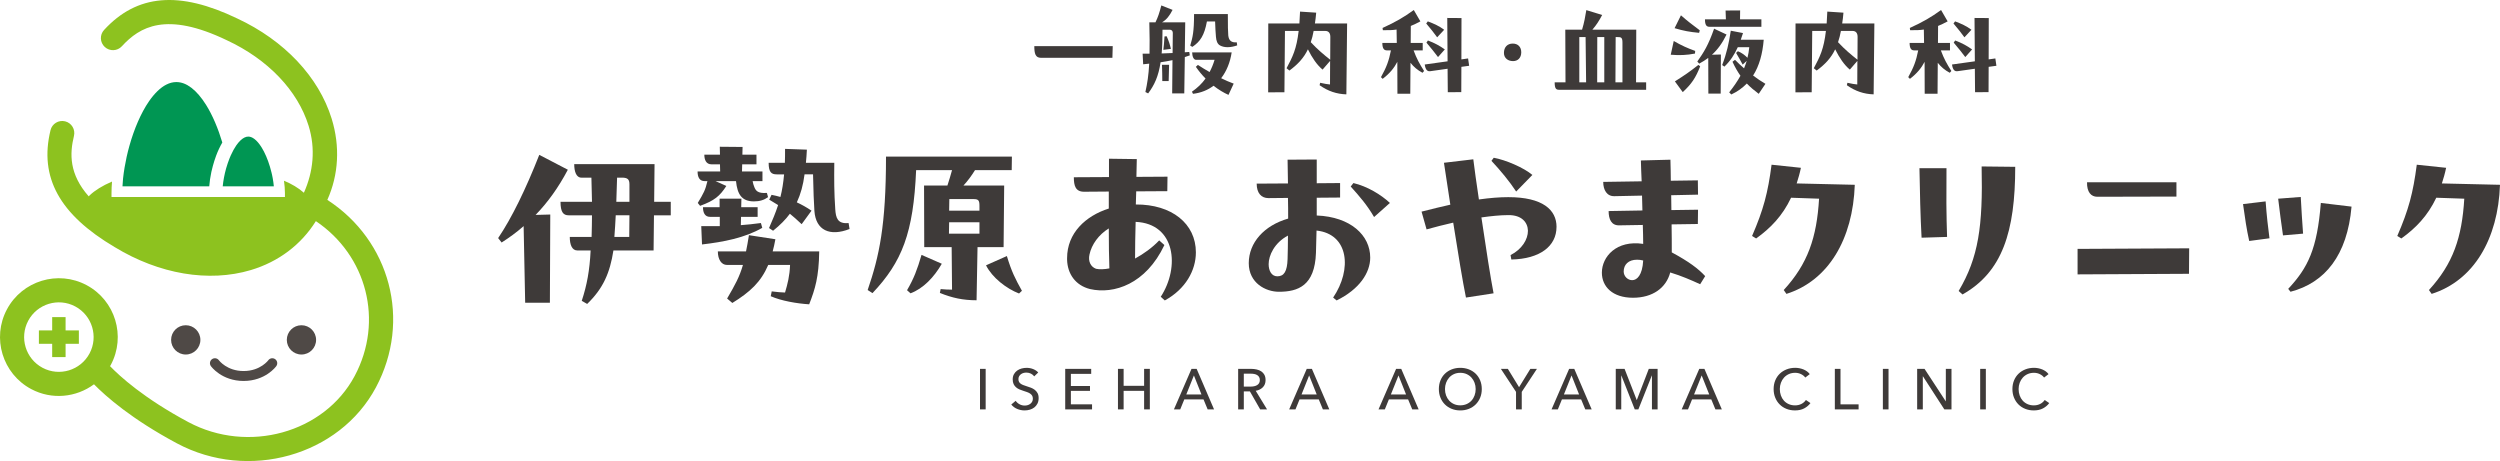 <?xml version="1.0" encoding="UTF-8"?><svg id="_レイヤー_2" xmlns="http://www.w3.org/2000/svg" width="533.388" height="98.37" viewBox="0 0 533.388 98.37"><g id="_レイヤー_1-2"><path d="M121.152,36.213c-2.018,3.83-4.324,7.004-6.879,9.64l3.131-.084-.082,18.827h-5.273l-.33-16.355c-1.482,1.318-3.09,2.473-4.697,3.502l-.74-.947c2.883-4.244,5.931-10.505,8.775-17.757l6.096,3.174ZM139.568,43.051h3.543v2.885h-3.584l-.082,7.498h-8.568c-.742,4.779-2.184,8.115-5.603,11.412l-1.154-.66c1.113-3.377,1.689-6.51,1.894-10.752h-2.842c-1.154,0-1.607-1.277-1.607-2.885h4.656c.041-1.523.082-3.09.082-4.613h-4.984c-1.154,0-1.73-.701-1.73-2.885h6.715l-.123-5.15h-2.142c-1.113,0-1.525-1.359-1.525-2.883h17.138l-.082,8.033ZM134.253,50.548l.041-4.613h-2.924c-.084,1.648-.166,3.049-.289,4.613h3.172ZM131.658,37.9l-.164,5.15h2.801v-3.707c0-1.072-.371-1.443-1.605-1.443h-1.031Z" fill="#3e3a39"/><path d="M152.663,38.643l2.307,1.031c-1.4,2.182-2.555,3.131-5.603,4.242l-.494-.617c1.277-2.142,1.607-2.719,2.06-4.656h-.578c-1.152,0-1.523-.906-1.523-2.06h4.82l-.041-1.523h-1.812c-1.154,0-1.525-.988-1.525-2.06h3.338l-.041-1.689,4.861.043-.041,1.646h3.006v2.06h-3.049l-.041,1.523h4.367v2.06h-2.1c.082.494.205.865.369,1.277.289.701.66,1.4,2.678,1.236l.248.906c-.865.617-1.771.906-3.008.906-2.596,0-3.543-1.482-3.832-4.326h-4.365ZM162.632,48.613c-3.748,2.142-8.24,3.008-12.853,3.543l-.164-3.914h3.955v-1.978h-2.101c-1.113,0-1.484-.947-1.484-2.059h3.545v-1.812h4.654l-.041,1.812h3.502v2.059h-3.543l-.041,1.773c1.318-.084,2.678-.248,4.285-.453l.287,1.029ZM165.434,51.043c-.166.949-.371,1.814-.578,2.596h9.929c-.082,5.48-.865,7.992-2.142,11.289-2.637-.164-5.974-.742-8.199-1.73l.207-1.029c1.236.164,1.936.205,2.842.246.537-1.812.99-3.543,1.072-5.89h-4.656c-1.564,3.666-3.914,5.808-7.662,8.115l-1.113-.947c1.73-2.967,2.637-4.613,3.379-7.168h-3.42c-1.154,0-1.936-1.154-1.936-2.885h6.014c.207-.988.412-2.142.619-3.461l5.644.865ZM181.254,48.859c-4.203,1.648-7.211.289-7.498-3.871-.125-2.06-.207-3.832-.289-7.787h-1.812c-.289,2.266-.824,4.201-1.648,5.973,1.07.496,2.101,1.072,3.131,1.773l-2.101,2.883c-1.029-.988-1.771-1.607-2.512-2.225-.906,1.236-2.101,2.432-3.586,3.625l-.863-.576c.74-1.689,1.4-3.254,1.936-4.902l-1.894-1.154.494-1.029c.658.123,1.318.287,1.894.453.371-1.441.617-3.008.783-4.82h-1.566c-1.152,0-1.73-.453-1.73-2.473h3.461c.041-.906.041-1.894.041-2.965l4.656.164c-.041.988-.123,1.894-.207,2.801h6.056c-.041,3.625-.041,6.304.207,9.929.123,1.771.453,3.172,2.842,2.926l.207,1.275Z" fill="#3e3a39"/><path d="M214.121,52.732h-5.56l-.207,11.33c-2.883,0-5.191-.494-7.828-1.566l.166-.822c.783.082,1.689.123,2.43.123l-.082-9.064h-5.849l-.041-13.142h4.984c.371-1.152.701-2.225.988-3.295h-7.662c-.576,13.429-3.008,19.568-9.31,26.243l-1.031-.66c2.473-7.209,3.914-13.759,3.914-28.468h26.86l-.041,2.885h-7.828c-.74,1.195-1.523,2.266-2.471,3.295h8.693l-.125,13.142ZM200.937,56.275c-1.646,2.885-3.996,5.314-6.674,6.304l-.742-.66c1.443-2.473,2.184-4.408,3.092-7.539l4.324,1.894ZM202.504,47.418l-.041,2.432h6.51v-2.432h-6.469ZM208.972,44.947v-1.031c0-1.152-.207-1.441-1.277-1.441h-5.15l-.041,2.473h6.469ZM214.822,54.628c.988,3.295,1.812,4.902,3.213,7.414l-.617.578c-2.678-1.031-5.726-3.379-7.045-6.015l4.449-1.977Z" fill="#3e3a39"/><path d="M248.516,64.103l-.865-.783c4.119-6.303,3.172-15.613-5.357-15.984-.082,2.885-.123,5.562-.123,7.828,1.812-.99,3.666-2.307,5.15-3.873l1.111.988c-3.955,8.363-10.793,10.547-15.861,9.394-3.131-.783-4.82-3.256-4.902-6.263v-.328c0-5.357,3.955-9.023,8.898-10.589v-3.625l-5.273.041c-1.853,0-2.184-1.318-2.184-3.09l7.498-.041v-3.914l5.933.082-.082,3.791,6.633-.041-.041,3.09-6.633.041-.084,2.801c7.664-.041,12.814,4.08,12.814,10.218,0,3.83-2.184,7.828-6.633,10.257ZM236.692,57.265c-.084-2.226-.125-5.316-.125-8.529-2.142,1.318-3.666,3.42-4.119,5.562-.33,1.441.248,2.637,1.4,3.049.742.164,1.73.123,2.844-.082Z" fill="#3e3a39"/><path d="M280.931,45.976c7.25.287,11.412,4.244,11.412,8.98,0,3.256-2.308,6.758-7.17,9.146l-.74-.617c4.078-6.015,3.336-13.554-3.543-14.296l-.125,4.779c-.246,7.004-3.83,8.281-7.91,8.281-2.801,0-6.426-1.853-6.426-6.097,0-4.367,3.254-8.033,8.404-9.517,0-1.482,0-2.965-.041-4.408l-4.162.041c-1.523,0-2.512-1.07-2.512-3.09l6.674-.041c0-1.07-.041-3.748-.082-5.066l6.221-.041v5.066l4.984-.041v3.09l-4.984.041v3.791ZM274.711,55.287c.041-1.4.082-3.131.082-5.025-2.885,1.523-4.121,4.242-4.121,6.096,0,1.402.619,2.596,1.855,2.596,1.441,0,2.1-1.07,2.184-3.666ZM288.759,39.055c2.965.701,5.89,2.473,7.785,4.244l-3.377,3.008c-1.484-2.555-3.09-4.408-4.986-6.51l.578-.742Z" fill="#3e3a39"/><path d="M332.09,48.406c0,4.121-3.543,6.84-9.64,6.963l-.164-.947c2.432-1.236,3.709-3.338,3.709-5.191-.043-1.812-1.361-3.377-4.203-3.336-1.689,0-3.666.205-5.726.494.947,6.469,2.019,13.265,2.596,16.191l-5.892.906c-.658-3.174-1.729-9.681-2.719-15.986-1.977.453-3.914.947-5.685,1.443l-1.07-3.791c2.266-.576,4.285-1.07,6.138-1.482l-1.359-8.941,6.262-.74c.248,1.977.66,5.066,1.195,8.568,2.348-.33,4.408-.494,6.262-.494,7.375,0,10.299,2.719,10.299,6.344ZM323.481,40.867c-1.4-2.142-3.379-4.531-5.273-6.551l.494-.658c2.514.453,6.385,2.101,8.24,3.666l-3.461,3.543Z" fill="#3e3a39"/><path d="M362.736,60.642c-1.977-.906-3.955-1.771-6.385-2.512-.865,3.295-3.75,5.396-7.951,5.396-4.326,0-6.633-2.349-6.633-5.355,0-3.379,3.09-7.004,8.816-6.138,0-1.236-.041-2.637-.082-4.039l-5.027.084c-1.689.041-2.266-1.318-2.266-3.049l7.209-.125-.082-3.172-5.89.123c-1.607.043-2.39-1.318-2.39-3.047l8.199-.125c-.082-1.605-.123-3.008-.164-4.449l6.303-.164c.041,1.359.082,3.295.082,4.49l5.767-.082.041,3.049-5.726.123.041,3.172,5.685-.082-.041,3.049-5.601.082c.041,2.142.041,4.162.041,5.974,3.666,1.977,5.642,3.461,7.127,5.066l-1.072,1.73ZM348.234,59.777c1.031,0,2.184-1.07,2.349-4.201-.494-.125-.906-.166-1.318-.166-1.853,0-2.844,1.072-2.844,2.514,0,1.029.865,1.853,1.812,1.853Z" fill="#3e3a39"/><path d="M395.729,39.426c-.41,11.576-5.601,20.433-14.584,23.277l-.576-.824c5.15-5.603,7.045-11.205,7.539-19.486l-5.973-.207c-1.855,3.914-4.408,6.51-7.457,8.693l-.865-.535c2.43-5.603,3.377-9.187,4.16-15.203l6.262.66c-.246,1.193-.576,2.307-.906,3.336l12.4.289Z" fill="#3e3a39"/><path d="M415.293,35.883c-.043,4.984-.043,10.134.123,14.666l-5.439.166c-.246-4.492-.369-9.847-.453-14.832h5.769ZM429.959,35.594c0,13.843-2.76,22.452-11.248,27.231l-.824-.742c4.244-7.127,5.191-13.841,4.904-26.571l7.168.082Z" fill="#3e3a39"/><path d="M443.261,58.54v-5.437l23.812-.123-.041,5.437-23.771.123ZM464.354,38.891v3.049l-16.892.041c-1.318,0-2.225-.99-2.184-3.09h19.075Z" fill="#3e3a39"/><path d="M483.381,42.969c.205,2.842.535,5.726.824,7.869l-4.326.576c-.578-2.637-.865-4.654-1.318-7.869l4.82-.576ZM490.879,42.021c.164,3.09.287,4.943.494,7.828l-4.285.371c-.371-2.473-.699-5.15-1.029-7.828l4.82-.371ZM501.713,44.082c-.906,10.381-5.642,16.23-13.017,18.167l-.494-.619c4.201-4.49,6.179-8.486,6.961-18.331l6.551.783Z" fill="#3e3a39"/><path d="M533.388,39.426c-.41,11.576-5.601,20.433-14.584,23.277l-.576-.824c5.15-5.603,7.045-11.205,7.539-19.486l-5.973-.207c-1.855,3.914-4.408,6.51-7.457,8.693l-.865-.535c2.43-5.603,3.377-9.187,4.16-15.203l6.262.66c-.246,1.193-.576,2.307-.906,3.336l12.4.289Z" fill="#3e3a39"/><path d="M45.404,35.436c.1-.37.208-.739.325-1.106.117-.369.242-.738.378-1.103.372-1,.819-1.949,1.324-2.828-.883-2.955-2.074-5.809-3.485-8.055-.961-1.537-2.025-2.785-3.1-3.607-1.085-.827-2.131-1.226-3.219-1.229-.73.002-1.426.18-2.145.544-1.247.629-2.529,1.869-3.684,3.547-1.742,2.514-3.2,5.979-4.192,9.529-.431,1.535-.771,3.085-1.024,4.588-.068.404-.13.803-.184,1.197-.056.405-.105.804-.147,1.197-.06.571-.088,1.105-.117,1.641h18.511c.08-.984.22-2.012.451-3.071.092-.418.197-.833.308-1.245Z" fill="#009653"/><path d="M50.618,39.752h7.807c-.055-.565-.13-1.151-.244-1.764-.043-.232-.089-.463-.139-.693-.036-.164-.079-.337-.122-.516-.099-.409-.208-.817-.33-1.221-.46-1.531-1.079-3.005-1.789-4.132h0c-.484-.777-1.015-1.39-1.504-1.762h0c-.245-.189-.479-.32-.696-.402-.219-.083-.416-.119-.627-.12-.281.002-.542.065-.851.22h-.001c-.523.26-1.153.846-1.728,1.686l-.002.004-.006.008c-.196.284-.388.6-.575.938-.195.353-.381.73-.558,1.126-.098.22-.193.443-.285.672-.135.336-.261.682-.38,1.035-.117.345-.226.694-.326,1.044v.003s-.028.093-.028.093c-.363,1.293-.6,2.605-.714,3.782h3.097Z" fill="#009653"/><path d="M69.838,42.645c2.412-5.36,2.751-11.417.923-17.329-2.756-8.912-10.112-16.711-20.152-21.378-12.377-5.953-21.403-5.173-28.402,2.451-.971,1.052-.893,2.676.155,3.638,1.048.96,2.675.891,3.637-.156,3.797-4.135,9.424-7.523,22.409-1.28,8.753,4.07,15.108,10.721,17.435,18.247,1.523,4.926.992,9.817-1.005,14.288-1.157-1.031-2.65-1.912-4.25-2.569.131.926.203,1.817.204,2.632v.843H23.792v-.843c0-.78.039-1.603.109-2.454-2.054.883-3.694,1.904-4.789,2.963-.069.066-.115.133-.179.199-4.202-4.757-4.079-9.099-3.153-12.902.336-1.381-.511-2.773-1.891-3.111-1.384-.335-2.782.509-3.111,1.893-2.449,10.056,1.918,17.993,13.716,24.958,9.49,5.771,20.06,7.553,29.003,4.89,5.944-1.769,10.778-5.445,13.893-10.446,10.868,7.305,14.549,21.305,8.274,33.048-6.487,12.138-22.731,16.64-35.473,9.831-9.522-5.089-14.671-9.816-16.713-11.938.053-.094.115-.181.166-.277,3.266-6.111.951-13.737-5.16-17.002-6.111-3.265-13.737-.952-17.003,5.159-3.265,6.11-.951,13.737,5.16,17.002,4.421,2.363,9.629,1.792,13.412-1.012,2.534,2.583,8.034,7.437,17.711,12.608,15.204,8.125,34.639,2.655,42.44-11.944,7.632-14.282,3.026-31.322-10.366-40.011ZM19.102,75.418c-1.927,3.606-6.429,4.973-10.035,3.046-3.606-1.927-4.972-6.43-3.045-10.036,1.927-3.606,6.429-4.973,10.035-3.046,3.606,1.927,4.972,6.43,3.045,10.036Z" fill="#8dc21f"/><path d="M45.234,76.632c-.474.341-.583,1.002-.242,1.477.052.071.618.846,1.768,1.624,1.146.777,2.897,1.548,5.212,1.546,2.315.002,4.066-.769,5.212-1.546,1.15-.778,1.716-1.553,1.768-1.624.341-.475.233-1.136-.242-1.477-.475-.341-1.136-.233-1.477.242l.004-.006-.007.009-.046.057c-.045.055-.119.14-.222.246-.206.212-.527.505-.963.799-.875.587-2.183,1.181-4.028,1.183-1.787-.002-3.07-.559-3.945-1.128-.871-.568-1.315-1.157-1.321-1.166l.004.006c-.341-.474-1.002-.583-1.477-.242Z" fill="#4f4946"/><path d="M67.439,72.514c0-1.725-1.399-3.124-3.124-3.124s-3.124,1.399-3.124,3.124,1.399,3.124,3.124,3.124,3.124-1.399,3.124-3.124Z" fill="#4f4946"/><path d="M42.753,72.514c0-1.725-1.399-3.124-3.124-3.124s-3.124,1.399-3.124,3.124,1.399,3.124,3.124,3.124,3.124-1.399,3.124-3.124Z" fill="#4f4946"/><polygon points="13.992 70.494 13.992 67.658 11.133 67.658 11.133 70.494 8.298 70.494 8.298 73.352 11.133 73.352 11.133 76.188 13.992 76.188 13.992 75.366 13.992 73.352 16.827 73.352 16.827 70.494 16.006 70.494 13.992 70.494" fill="#8dc21f"/><path d="M237.336,12.334h-15.232c-1.201,0-1.428-.906-1.428-2.493h16.73l-.069,2.493Z" fill="#3e3a39"/><path d="M253.739,11.087l.112.725c-.362.136-.701.25-1.065.364l-.114,7.751h-2.583l.067-7.095c-.817.183-1.678.319-2.54.453-.453,3.015-1.315,4.852-2.652,6.642l-.589-.295c.408-1.835.681-3.535.817-6.053l-1.292.136-.114-2.266h1.473c.047-1.792.022-3.944-.045-6.687h1.315c.544-1.156.792-1.859,1.247-3.604l2.402.951c-.656,1.27-1.27,2.064-2.243,2.653h4.941l-.091,6.392.953-.069ZM250.179,11.314l.045-4.285c0-.339-.181-.679-.612-.679h-1.587c0,1.971-.045,3.627-.181,5.055.794-.024,1.837-.069,2.335-.091ZM247.981,17.298c0-.839-.022-2.448-.067-3.468h1.518c-.022,1.067-.045,2.131-.091,3.468h-1.359ZM248.909,7.732c.477,1.067.658,1.632.908,2.698l-1.609.203c.112-.975.134-1.27.248-2.857l.453-.045ZM257.502,4.581c-.544,2.948-1.406,4.285-3.107,5.419l-.453-.272c.522-1.768.817-2.97.817-6.731h7.207c0,2.424.024,3.944.091,4.555.114,1.065.634,1.587,1.814,1.473l.09.658c-1.428.498-2.721.52-3.649.022-.589-.317-.817-.998-.884-1.859-.069-.817-.136-1.814-.181-3.265h-1.745ZM262.783,11.178c-.317,2.107-1.087,4.013-2.243,5.508.86.431,1.745.817,2.674,1.156l-1.111,2.402c-.973-.431-2.085-1.087-3.196-1.949-1.178.906-2.652,1.518-4.374,1.723l-.226-.453c1.178-.817,2.152-1.745,2.901-2.812-.725-.725-1.428-1.563-2.064-2.493l.431-.408c.839.544,1.678,1.067,2.495,1.52.429-.794.792-1.678,1.065-2.607h-3.944c-.544,0-.817-.725-.839-1.587h8.432Z" fill="#3e3a39"/><path d="M287.413,5.012l-.158,15.121c-2.062-.069-3.875-.658-5.711-1.95l.114-.52c.906.203,1.587.317,2.107.362l.022-5.033-1.609,1.859c-1.223-1.02-2.221-2.515-3.127-4.33-.861,1.814-2.109,3.174-3.946,4.535l-.612-.5c1.292-2.426,2.131-4.057,2.584-7.957h-2.924l-.114,13.081-3.468.022.022-14.69h6.642l.136-2.538,3.446.227c-.069.837-.158,1.585-.272,2.31h6.868ZM283.808,12.743l.024-4.874c0-.725-.295-1.27-1.089-1.27h-2.471c-.158.884-.362,1.678-.612,2.404,1.451,1.564,2.832,2.698,4.147,3.741Z" fill="#3e3a39"/><path d="M303.544,9.16v1.587h-1.949c.656,1.768,1.268,2.879,2.243,4.397l-.339.386c-1.067-.567-1.881-1.27-2.562-2.131l-.045,6.597h-2.743l-.022-6.8c-.658,1.27-1.587,2.448-3.129,3.627l-.362-.364c1.178-2.107,1.676-3.444,2.129-5.711h-.884c-.634,0-.951-.475-.951-1.587h3.082l-.045-2.857c-.884.136-1.837.158-2.926.136l-.067-.475c2.788-1.27,4.58-2.312,6.664-3.83l1.406,2.424c-.703.386-1.384.703-2.04.975l-.024,3.627h2.562ZM313.223,12.47l.226,1.564-1.654.226-.022,5.394-2.879.024-.045-5.01-3.696.522c-.634.09-1.02-.319-1.178-1.428l4.874-.681-.069-9.249,3.038.022-.022,8.818,1.428-.203ZM306.626,7.96c-.725-.975-1.337-1.792-2.335-2.948l.341-.453c1.382.522,2.424.998,3.491,1.792l-1.497,1.609ZM304.655,8.638c1.404.522,2.56,1.156,3.604,1.906l-1.451,1.632c-.725-.953-1.451-1.904-2.471-3.082l.317-.455Z" fill="#3e3a39"/><path d="M322.756,9.297c1.109,0,1.812.725,1.812,1.859,0,1.178-.725,1.881-1.745,1.881-.998,0-1.949-.544-1.949-1.745,0-1.225.725-1.995,1.881-1.995Z" fill="#3e3a39"/><path d="M349.105,6.326l-.045,11.244h2.154v1.587h-18.565c-.636,0-.953-.227-.953-1.587h2.312l-.045-11.244h3.58c.455-1.495.681-2.788.908-4.169l3.377,1.042c-.634,1.201-1.247,2.176-2.085,3.127h9.361ZM338.294,7.913h-1.339v9.657h1.451l-.112-9.657ZM340.765,17.57h1.518V7.913h-1.495l-.022,9.657ZM346.159,17.57v-8.501c0-1.132-.341-1.156-1.042-1.156h-.408l-.047,9.657h1.497Z" fill="#3e3a39"/><path d="M361.632,11.428c-1.768.339-3.265.406-5.169.248l.636-2.924c1.812,1.02,2.924,1.52,4.578,2.109l-.045.567ZM362.516,7.007c-2.085-.203-3.241-.408-5.236-.998l1.359-2.743c1.361,1.203,2.517,2.087,4.013,3.196l-.136.544ZM357.347,17.367c2.131-1.361,2.993-1.928,5.01-3.515l.386.295c-.953,2.448-1.814,3.741-3.718,5.508l-1.678-2.288ZM368.363,7.37c-.929,1.904-1.949,3.263-3.105,4.305l1.904-.045-.045,8.342h-2.629l-.024-7.617c-.612.453-1.246.861-1.926,1.223l-.408-.453c1.384-1.949,2.381-3.558,3.582-7.004l2.652,1.247ZM375.8,5.715h-11.085c-.634,0-.951-.384-.951-1.587h4.464l-.067-1.881,3.105-.022-.022,1.904h4.557v1.587ZM376.661,17.887l-1.428,2.131c-.93-.703-1.768-1.384-2.54-2.198-.906.929-1.995,1.723-3.31,2.335l-.453-.453c.975-1.225,1.768-2.381,2.404-3.537-.589-.837-1.156-1.812-1.701-2.991l.544-.408c.656.681,1.292,1.27,1.926,1.812.205-.52.408-1.042.567-1.587l-.861.794c-.453-.839-.951-1.745-1.406-2.493l.386-.364c.839.341,1.495.839,2.04,1.406.181-.725.317-1.473.386-2.267h-2.448c-.725,1.609-1.587,2.924-2.857,4.149l-.475-.339c.953-2.471,1.451-4.738,1.837-7.323l2.607.5c-.16.498-.319.973-.477,1.426h4.897c-.25,3.015-.953,5.577-2.267,7.64.817.634,1.723,1.223,2.631,1.768Z" fill="#3e3a39"/><path d="M399.908,5.012l-.158,15.121c-2.062-.069-3.875-.658-5.711-1.95l.114-.52c.906.203,1.587.317,2.107.362l.022-5.033-1.609,1.859c-1.223-1.02-2.221-2.515-3.127-4.33-.861,1.814-2.109,3.174-3.946,4.535l-.612-.5c1.292-2.426,2.131-4.057,2.584-7.957h-2.924l-.114,13.081-3.468.022.022-14.69h6.642l.136-2.538,3.446.227c-.069.837-.158,1.585-.272,2.31h6.868ZM396.303,12.743l.024-4.874c0-.725-.295-1.27-1.089-1.27h-2.471c-.158.884-.362,1.678-.612,2.404,1.451,1.564,2.832,2.698,4.147,3.741Z" fill="#3e3a39"/><path d="M416.039,9.16v1.587h-1.949c.656,1.768,1.268,2.879,2.243,4.397l-.339.386c-1.067-.567-1.881-1.27-2.562-2.131l-.045,6.597h-2.743l-.022-6.8c-.658,1.27-1.587,2.448-3.129,3.627l-.362-.364c1.178-2.107,1.676-3.444,2.129-5.711h-.884c-.634,0-.951-.475-.951-1.587h3.082l-.045-2.857c-.884.136-1.837.158-2.926.136l-.067-.475c2.788-1.27,4.58-2.312,6.664-3.83l1.406,2.424c-.703.386-1.384.703-2.04.975l-.024,3.627h2.562ZM425.718,12.47l.226,1.564-1.654.226-.022,5.394-2.879.024-.045-5.01-3.696.522c-.634.09-1.02-.319-1.178-1.428l4.874-.681-.069-9.249,3.038.022-.022,8.818,1.428-.203ZM419.121,7.96c-.725-.975-1.337-1.792-2.335-2.948l.341-.453c1.382.522,2.424.998,3.491,1.792l-1.497,1.609ZM417.15,8.638c1.404.522,2.56,1.156,3.604,1.906l-1.451,1.632c-.725-.953-1.451-1.904-2.471-3.082l.317-.455Z" fill="#3e3a39"/><path d="M210.296,87.346h-1.208v-8.646h1.208v8.646Z" fill="#3e3a39"/><path d="M220.656,80.299c-.17-.237-.403-.429-.696-.58s-.623-.226-.988-.226c-.196,0-.393.026-.593.078-.2.054-.38.14-.544.257-.162.117-.295.265-.395.44-.103.175-.153.384-.153.628,0,.237.047.433.14.593.093.158.22.293.379.403s.347.203.561.28c.216.078.446.157.69.239.295.09.591.192.893.306.3.114.572.265.817.451.244.188.444.421.599.703.155.28.233.636.233,1.068,0,.448-.084.835-.252,1.165-.166.33-.388.602-.664.819-.278.216-.597.377-.96.483-.362.104-.735.158-1.117.158-.544,0-1.072-.106-1.581-.317-.509-.213-.93-.526-1.264-.942l.94-.792c.203.3.477.544.819.733.343.186.712.28,1.111.28.203,0,.406-.028.612-.086.203-.056.388-.145.556-.269.166-.121.302-.274.408-.457.106-.185.158-.406.158-.666,0-.261-.054-.479-.164-.654s-.259-.323-.446-.446c-.188-.121-.406-.226-.654-.311s-.511-.172-.787-.263c-.278-.08-.55-.181-.819-.298s-.509-.269-.72-.451c-.213-.185-.384-.41-.513-.679-.131-.269-.196-.602-.196-1.001,0-.431.088-.802.263-1.111.173-.31.403-.565.682-.77.282-.203.599-.351.953-.446.354-.093.71-.14,1.068-.14.505,0,.977.09,1.417.269s.794.42,1.063.722l-.856.83Z" fill="#3e3a39"/><path d="M228.477,86.272h4.518v1.074h-5.726v-8.646h5.544v1.063h-4.335v2.588h4.078v1.039h-4.078v2.883Z" fill="#3e3a39"/><path d="M238.523,78.699h1.208v3.616h4.373v-3.616h1.221v8.646h-1.221v-3.957h-4.373v3.957h-1.208v-8.646Z" fill="#3e3a39"/><path d="M251.807,87.346h-1.343l3.75-8.646h1.098l3.713,8.646h-1.367l-.88-2.126h-4.104l-.867,2.126ZM253.103,84.159h3.235l-1.611-4.056-1.624,4.056Z" fill="#3e3a39"/><path d="M265.373,87.346h-1.208v-8.646h2.773c.414,0,.809.043,1.184.129s.703.222.983.408c.282.188.503.434.666.738.162.306.244.679.244,1.119,0,.634-.196,1.147-.586,1.538-.392.39-.897.64-1.514.744l2.417,3.97h-1.464l-2.198-3.847h-1.296v3.847ZM265.373,82.485h1.393c.285,0,.55-.024.794-.073s.457-.129.641-.239c.183-.11.326-.252.433-.427s.158-.393.158-.653c0-.261-.052-.479-.158-.654s-.246-.315-.421-.421c-.175-.104-.38-.181-.617-.226-.235-.045-.483-.067-.744-.067h-1.479v2.76Z" fill="#3e3a39"/><path d="M276.395,87.346h-1.344l3.75-8.646h1.1l3.713,8.646h-1.369l-.878-2.126h-4.104l-.867,2.126ZM277.689,84.159h3.237l-1.613-4.056-1.624,4.056Z" fill="#3e3a39"/><path d="M295.457,87.346h-1.343l3.75-8.646h1.098l3.713,8.646h-1.367l-.88-2.126h-4.104l-.867,2.126ZM296.753,84.159h3.235l-1.611-4.056-1.624,4.056Z" fill="#3e3a39"/><path d="M316.147,83.01c0,.668-.116,1.281-.347,1.839-.233.558-.552,1.037-.958,1.44-.408.405-.893.718-1.454.942s-1.173.336-1.831.336-1.268-.112-1.826-.336c-.559-.224-1.04-.537-1.449-.942-.406-.403-.723-.882-.951-1.44-.229-.558-.343-1.171-.343-1.839,0-.675.114-1.292.343-1.85.227-.558.544-1.035.951-1.43.408-.393.889-.701,1.449-.921.558-.22,1.165-.33,1.826-.33s1.27.11,1.831.33,1.046.528,1.454.921c.406.395.725.873.958,1.43.231.558.347,1.175.347,1.85ZM314.842,83.01c0-.472-.078-.917-.233-1.337s-.375-.789-.66-1.106c-.283-.317-.628-.567-1.031-.751-.403-.183-.858-.274-1.361-.274-.498,0-.947.091-1.35.274-.403.185-.746.434-1.026.751-.282.317-.5.686-.654,1.106s-.231.865-.231,1.337c0,.481.076.932.231,1.356s.375.792.66,1.106.627.559,1.026.738.847.269,1.344.269.947-.09,1.356-.269c.406-.179.753-.425,1.037-.738.285-.313.505-.682.66-1.106s.233-.875.233-1.356Z" fill="#3e3a39"/><path d="M324.674,87.346h-1.221v-3.737l-3.235-4.91h1.49l2.392,3.908,2.407-3.908h1.404l-3.237,4.91v3.737Z" fill="#3e3a39"/><path d="M332.375,87.346h-1.343l3.75-8.646h1.098l3.713,8.646h-1.367l-.88-2.126h-4.104l-.867,2.126ZM333.671,84.159h3.235l-1.611-4.056-1.624,4.056Z" fill="#3e3a39"/><path d="M349.202,85.343h.024l2.553-6.644h1.881v8.646h-1.21v-7.229h-.024l-2.87,7.229h-.77l-2.857-7.229h-.024v7.229h-1.173v-8.646h1.881l2.588,6.644Z" fill="#3e3a39"/><path d="M360.142,87.346h-1.344l3.75-8.646h1.1l3.713,8.646h-1.369l-.878-2.126h-4.104l-.867,2.126ZM361.436,84.159h3.237l-1.613-4.056-1.624,4.056Z" fill="#3e3a39"/><path d="M386.266,86.003c-.343.462-.787.839-1.331,1.128-.546.289-1.201.434-1.967.434-.66,0-1.268-.112-1.826-.336s-1.039-.537-1.441-.942c-.403-.403-.718-.882-.945-1.44-.229-.558-.343-1.171-.343-1.839,0-.675.116-1.292.349-1.85.231-.558.554-1.035.964-1.43.412-.393.899-.701,1.46-.921s1.173-.33,1.831-.33c.295,0,.591.028.891.086.302.058.591.142.867.255.278.116.53.255.759.421.227.168.423.362.586.582l-.953.733c-.213-.295-.511-.537-.897-.727-.388-.192-.806-.287-1.253-.287-.503,0-.958.091-1.361.274-.403.185-.748.434-1.031.751-.285.317-.505.686-.66,1.106s-.231.865-.231,1.337c0,.489.075.945.226,1.367.149.425.365.792.647,1.106.28.313.623.559,1.026.738.403.181.852.27,1.35.27.489,0,.932-.099,1.331-.295.397-.194.727-.479.988-.854l.966.66Z" fill="#3e3a39"/><path d="M392.68,86.272h3.86v1.074h-5.068v-8.646h1.208v7.572Z" fill="#3e3a39"/><path d="M402.927,87.346h-1.208v-8.646h1.208v8.646Z" fill="#3e3a39"/><path d="M415.129,85.612h.024v-6.912h1.208v8.646h-1.527l-4.567-7.06h-.024v7.06h-1.208v-8.646h1.574l4.52,6.912Z" fill="#3e3a39"/><path d="M423.69,87.346h-1.208v-8.646h1.208v8.646Z" fill="#3e3a39"/><path d="M437.212,86.003c-.343.462-.787.839-1.331,1.128-.546.289-1.201.434-1.967.434-.66,0-1.268-.112-1.826-.336s-1.039-.537-1.441-.942c-.403-.403-.718-.882-.945-1.44-.229-.558-.343-1.171-.343-1.839,0-.675.116-1.292.349-1.85.231-.558.554-1.035.964-1.43.412-.393.899-.701,1.46-.921s1.173-.33,1.831-.33c.295,0,.591.028.891.086.302.058.591.142.867.255.278.116.53.255.759.421.227.168.423.362.586.582l-.953.733c-.213-.295-.511-.537-.897-.727-.388-.192-.806-.287-1.253-.287-.503,0-.958.091-1.361.274-.403.185-.748.434-1.031.751-.285.317-.505.686-.66,1.106s-.231.865-.231,1.337c0,.489.075.945.226,1.367.149.425.365.792.647,1.106.28.313.623.559,1.026.738.403.181.852.27,1.35.27.489,0,.932-.099,1.331-.295.397-.194.727-.479.988-.854l.966.66Z" fill="#3e3a39"/></g></svg>